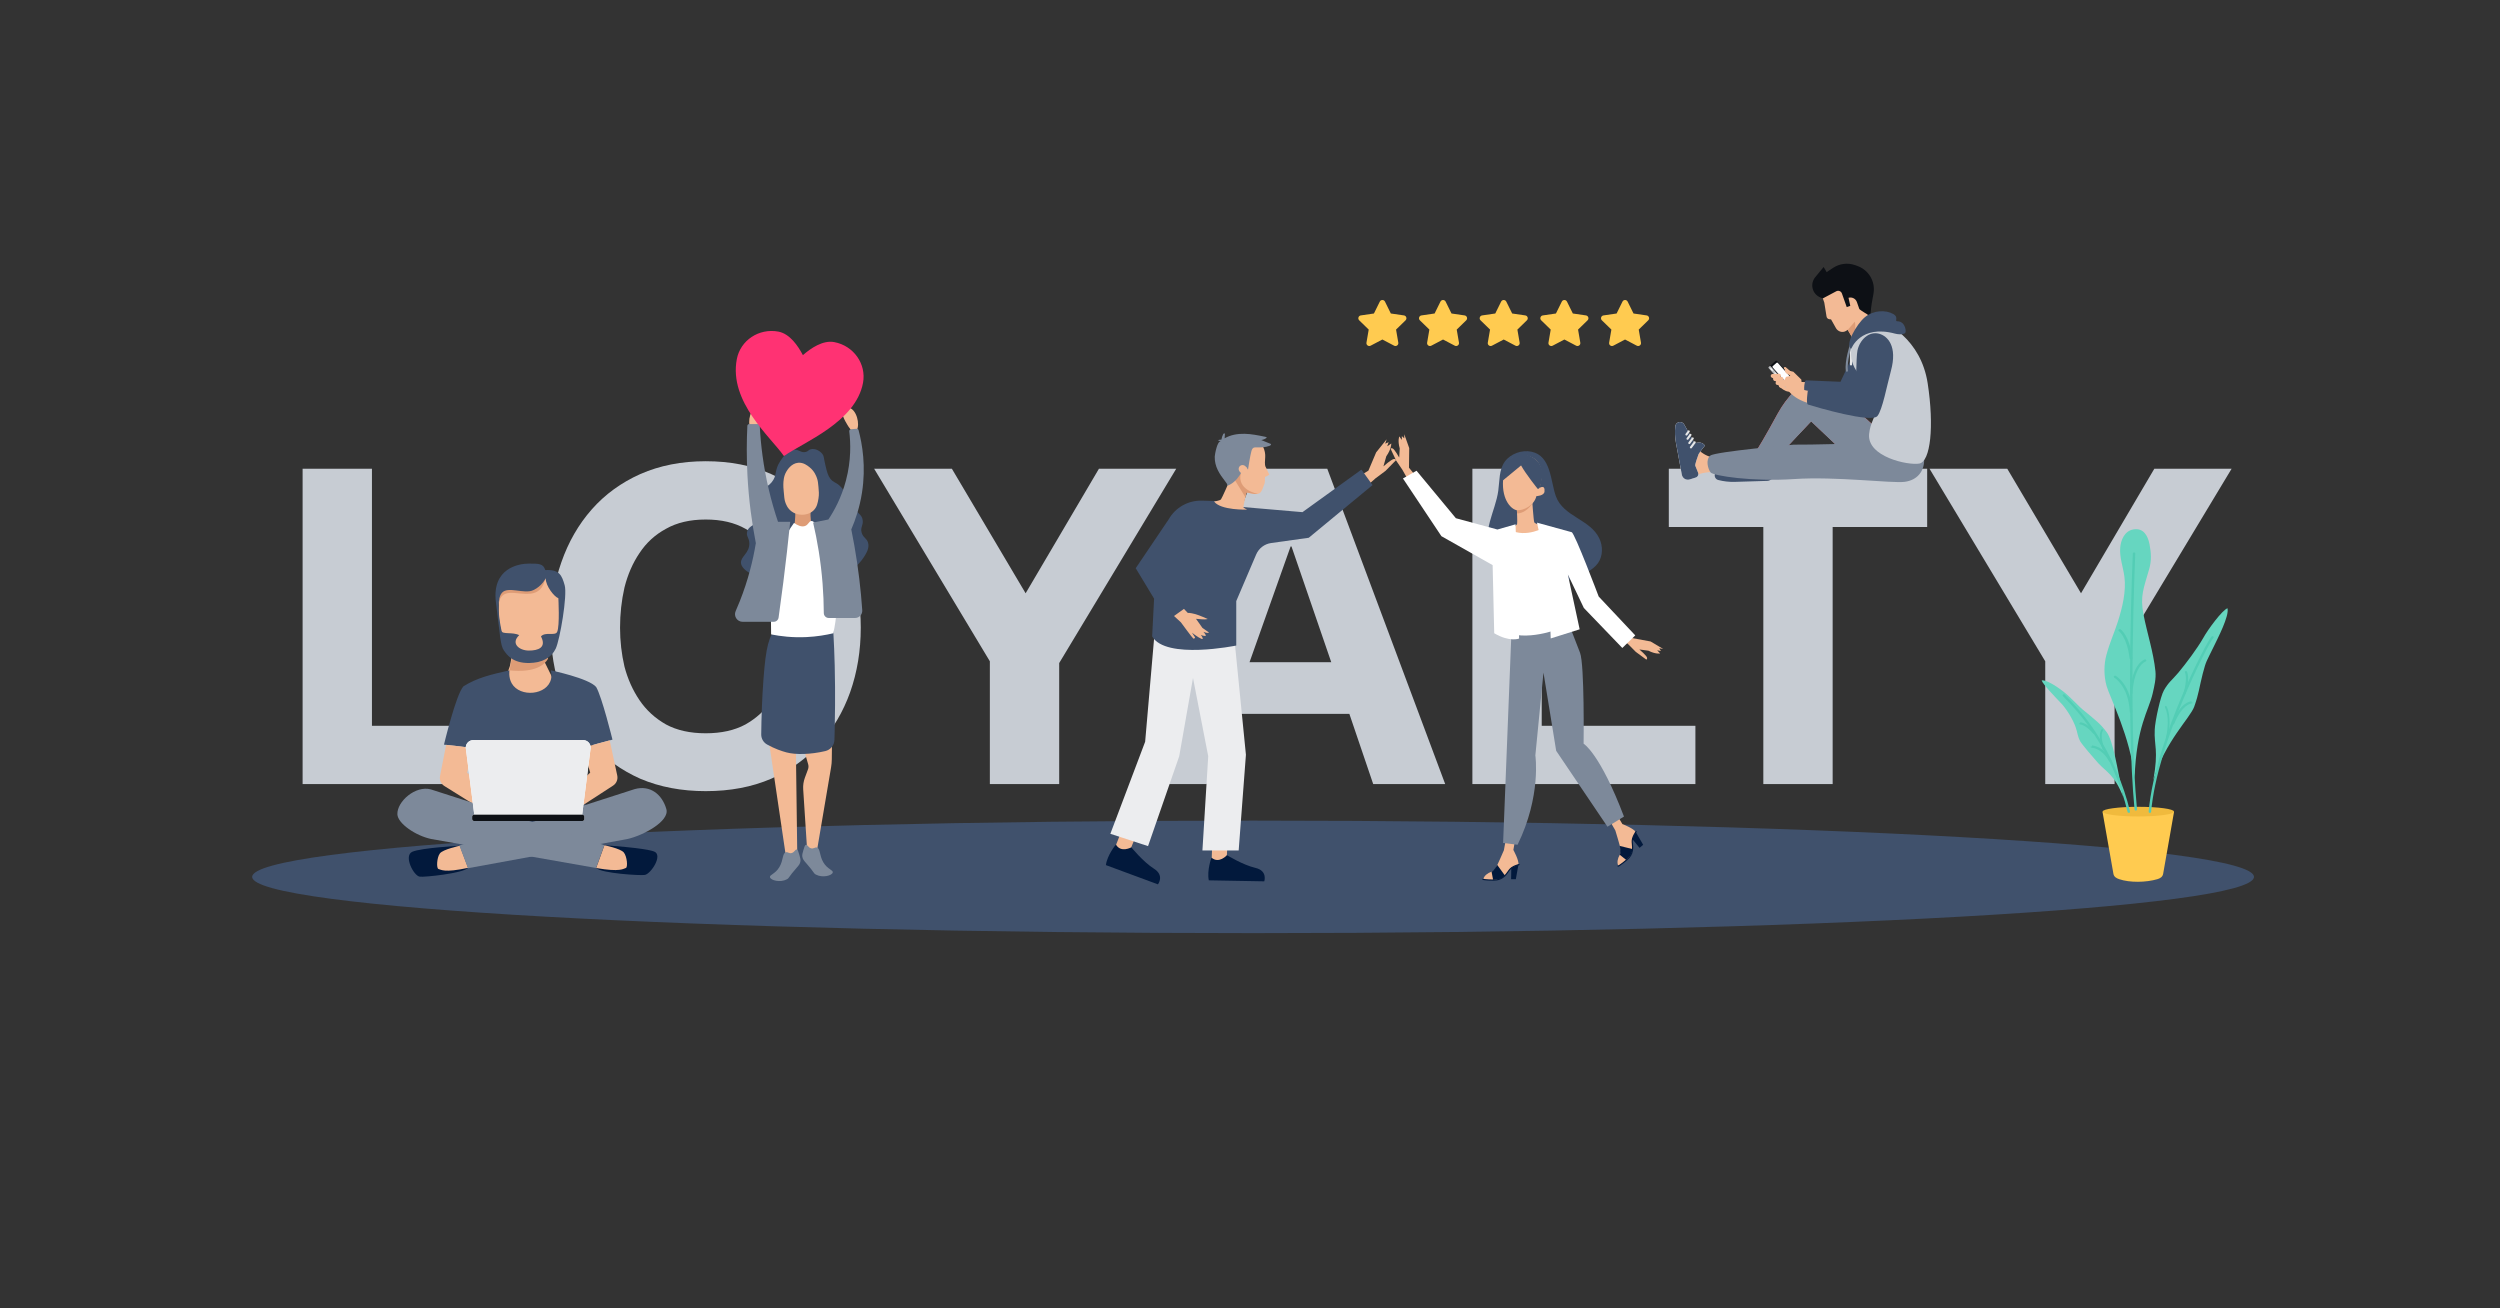 <svg fill="none" height="314" viewBox="0 0 600 314" width="600" xmlns="http://www.w3.org/2000/svg" xmlns:xlink="http://www.w3.org/1999/xlink"><rect x="0" y="0" width="600" height="314" fill="#333333" stroke="none"/><clipPath id="a"><path d="m50 54h500v245h-500z"/></clipPath><g clip-path="url(#a)"><path clip-rule="evenodd" d="m540.954 210.451c0 7.456-107.548 13.501-240.216 13.501-132.667 0-240.215-6.045-240.215-13.501s107.548-13.502 240.215-13.502c132.668 0 240.216 6.046 240.216 13.502z" fill="#40516c" fill-rule="evenodd"/><path d="m72.626 112.496v75.68h53.527v-13.991h-36.886v-61.689zm76.186 38.158c0-3.321.354-6.536 1.06-9.646.778-3.109 1.979-5.865 3.604-8.267 1.625-2.473 3.745-4.417 6.36-5.83 2.614-1.484 5.794-2.226 9.539-2.226 3.746 0 6.925.742 9.54 2.226 2.615 1.413 4.734 3.357 6.36 5.83 1.625 2.402 2.791 5.158 3.498 8.267.777 3.11 1.166 6.325 1.166 9.646 0 3.18-.389 6.289-1.166 9.328-.707 2.967-1.873 5.653-3.498 8.055-1.626 2.403-3.745 4.346-6.36 5.83-2.615 1.413-5.794 2.12-9.54 2.12-3.745 0-6.925-.707-9.539-2.12-2.615-1.484-4.735-3.427-6.36-5.83-1.625-2.402-2.826-5.088-3.604-8.055-.706-3.039-1.06-6.148-1.06-9.328zm-16.641 0c0 5.512.848 10.67 2.544 15.475 1.696 4.735 4.134 8.869 7.314 12.402s7.066 6.324 11.659 8.373c4.664 1.979 9.893 2.968 15.687 2.968 5.866 0 11.095-.989 15.688-2.968 4.593-2.049 8.479-4.84 11.659-8.373s5.618-7.667 7.314-12.402c1.696-4.805 2.544-9.963 2.544-15.475 0-5.653-.848-10.882-2.544-15.687-1.696-4.876-4.134-9.116-7.314-12.72s-7.066-6.43-11.659-8.479c-4.593-2.05-9.822-3.074-15.688-3.074-5.794 0-11.023 1.024-15.687 3.074-4.593 2.049-8.479 4.875-11.659 8.479s-5.618 7.844-7.314 12.72c-1.696 4.805-2.544 10.034-2.544 15.687zm105.393 8.056v29.466h16.642v-29.042l28.088-46.638h-18.549l-17.595 29.89-17.701-29.89h-18.655zm62.325.212 9.857-27.771h.212l9.54 27.771zm1.59-46.426-28.619 75.68h16.747l5.936-16.853h28.301l5.723 16.853h17.278l-28.301-75.68zm51.892 0v75.68h53.527v-13.991h-36.886v-61.689zm69.827 13.991v61.689h16.641v-61.689h22.683v-13.991h-62.007v13.991zm67.659 32.223v29.466h16.642v-29.042l28.088-46.638h-18.549l-17.595 29.89-17.701-29.89h-18.655z" fill="#c7ccd3"/><g clip-rule="evenodd" fill-rule="evenodd"><path d="m193.406 108.46c-1.034.285-1.622-.484-2.566-.55-1.673-.119-3.12 2.064-3.573 2.749-1.533 2.312-.649 3.412-2.108 5.131-1.378 1.623-2.519 1.057-3.207 2.382-1.084 2.089 1.489 4.005.458 6.23-.791 1.711-2.771 1.571-3.115 3.299-.219 1.1.541 1.367.55 2.749.014 2.284-2.052 3.106-2.016 4.581.054 2.176 4.628 3.709 5.864 4.124 8.491 2.845 16.137.101 19.425-1.65.851-.453 2.74-1.548 4.123-3.665.615-.941 1.471-2.251 1.1-3.573-.315-1.12-1.216-1.203-1.558-2.475-.329-1.223.381-1.61.275-2.84-.144-1.67-1.519-1.716-3.207-4.306-1.392-2.136-.981-2.908-2.382-4.123-1.003-.87-1.491-.714-2.199-1.65-.596-.786-.794-1.623-1.192-3.298-.429-1.811-.283-2.092-.732-2.657-.627-.787-1.79-1.344-2.749-1.1-.593.151-.58.473-1.191.642v15.613z" fill="#40516c"/><path d="m191.371 174.418c.864 3.008 1.728 6.017 2.593 9.025.113.395.097.816-.047 1.202-.246.663-.493 1.326-.739 1.989-.333.895-.473 1.85-.412 2.803.323 4.987.647 9.974.97 14.96.778-.092 1.557-.183 2.336-.275 1.129-6.656 2.258-13.312 3.387-19.969.106-.624.163-1.256.17-1.889.033-3.009.066-6.016.099-9.025-2.786.393-5.572.786-8.357 1.179z" fill="#f3ba95"/><path d="m184.335 176.538c1.52 10.29 3.041 20.58 4.562 30.869.825-.091 1.649-.183 2.474-.275-.146-11.114-.293-22.228-.439-33.342-.171-.641-.784-2.691-2.016-2.932-1.415-.278-3.5 1.858-4.581 5.68z" fill="#f3ba95"/><path d="m187.268 149.731c-.335.273-.553.502-.734.694-2.022 2.136-2.718 4.774-3.299 12.553-.193 2.586-.299 4.735-.366 6.413-.109 2.694-.156 5.027-.174 6.865-.01 1.006.531 1.939 1.41 2.427 1.844 1.026 3.476 1.576 4.627 1.887 2.232.603 5.81.516 9.337-.311 1.255-.293 2.157-1.392 2.195-2.679.023-.768.047-1.64.068-2.593.178-7.98.036-13.894 0-15.255-.061-2.365-.171-5.43-.381-9.028-.022-.384-.336-.683-.72-.692-4.334-.104-8.809-2.849-11.963-.281z" fill="#40516c"/><path d="m203.332 101.894c-.5-.838-1.694-2.84-.947-3.696.326-.372.936-.433 1.375-.336 1.833.406 2.711 4.025 1.832 5.436-.179.288-.347.348-.428.367-.683.156-1.514-1.238-1.832-1.771z" fill="#f3ba95"/><path d="m182.41 101.326c.499-.838 1.693-2.84.947-3.696-.326-.373-.937-.433-1.375-.336-1.833.406-2.711 4.026-1.832 5.436.179.289.347.349.427.367.684.156 1.515-1.238 1.833-1.771z" fill="#f3ba95"/><path d="m194.964 127.43c-.137-.692-.245-1.376-.321-2.053-.12-1.068-.159-2.116-.107-3.141l-1.842.059-1.843-.059c.058 1.128.004 2.285-.145 3.463-.072.572-.167 1.148-.284 1.731 1.4 1.18 2.915 1.18 4.542 0z" fill="#de9c76"/><path d="m193.222 126.235c-.848.32-1.845-.164-2.657-.734-4.547 6.345-5.521 10.902-5.589 13.836-.015.648-.008 2.205 0 4.307.015 3.634.057 6.609.092 8.613 2.229.447 5.136.805 8.521.641 2.47-.12 4.632-.49 6.414-.916.737-3.397 1.22-7.816.549-12.828-.417-3.126-1.378-5.596-3.298-10.537-.224-.576-1.467-3.713-2.566-3.573-.542.068-.662.887-1.466 1.191z" fill="#fff"/><path d="m191.573 111.061c-1.669.144-2.614 1.729-2.84 2.108-.671 1.123-.708 2.305-.733 3.115-.014.436.021.84.092 1.649.114 1.329.169 1.993.366 2.566.163.473.5 1.454 1.466 2.199 1.214.936 2.585.856 2.932.824.381-.034 1.488-.15 2.382-1.008.844-.809 1.016-1.815 1.191-2.84.175-1.022.095-1.832 0-2.84-.09-.957-.136-1.454-.366-2.108-.165-.47-.592-1.638-1.741-2.566-.549-.443-1.497-1.207-2.749-1.099z" fill="#f3ba95"/><path d="m179.822 101.771c-.243 0-.445.191-.457.435-.177 3.625-.202 7.59.022 11.843.319 6.071 1.083 11.543 2.016 16.309-.678 4.128-1.843 8.872-3.849 13.928-.323.816-.657 1.609-.996 2.376-.535 1.211.353 2.571 1.676 2.571h7.449c.593 0 1.096-.435 1.179-1.023.395-2.801.775-5.636 1.138-8.506.62-4.909 1.168-9.736 1.649-14.477h-2.932c-.796-2.363-1.547-4.932-2.199-7.696-1.327-5.629-1.946-10.811-2.178-15.325-.012-.243-.213-.435-.458-.435z" fill="#7d899a"/><path d="m195.147 125.411c1 4.28 1.846 9.19 2.272 14.644.193 2.475.283 4.84.294 7.081.003.654.537 1.181 1.191 1.181h3.756 2.545c1.009 0 1.806-.855 1.737-1.861-.339-4.944-.945-10.14-1.9-15.547-.23-1.304-.475-2.587-.733-3.849.99-2.273 2.008-5.239 2.566-8.796.995-6.345.075-11.668-.817-15.023-.056-.215-.259-.357-.48-.339-.447.038-.893.075-1.34.112-.259.022-.449.254-.417.512.334 2.708.495 6.922-.795 11.806-1.097 4.155-2.851 7.302-4.214 9.346-1.222.245-2.444.489-3.665.733z" fill="#7d899a"/><path d="m188.603 204.544c-.85.227-.563 1.896-1.551 3.559-1 1.682-2.39 1.82-2.258 2.428.162.752 2.457 1.364 4.048.504.641-.346.309-.467 2.319-2.73.477-.536.873-.956.948-1.628.047-.423-.057-.783-.265-1.501-.229-.793-.356-1.232-.626-1.289-.359-.075-.505.625-1.184.834-.647.2-.938-.308-1.431-.177z" fill="#7d899a"/><path d="m200.224 82.104c-2.734-.513-5.619 1.461-7.529 3.131-1.176-2.249-3.148-5.136-5.88-5.649-4.661-.875-9.132 2.091-9.984 6.627-1.927 10.258 8.128 18.668 11.315 23.241 4.724-3.338 17.209-8.14 18.977-17.552.852-4.536-2.237-8.923-6.899-9.798z" fill="#ff3273"/><path d="m196.053 203.408c.85.227.563 1.896 1.551 3.559.999 1.682 2.389 1.82 2.258 2.429-.162.751-2.457 1.363-4.048.503-.641-.346-.309-.466-2.319-2.729-.477-.537-.874-.957-.948-1.629-.047-.423.057-.782.265-1.501.229-.793.356-1.232.626-1.289.359-.075.505.626 1.183.835.648.199.939-.309 1.432-.178z" fill="#7d899a"/><path d="m331.152 72.384-1.409 2.856-3.152.459c-.565.082-.792.779-.382 1.178l2.281 2.222-.54 3.139c-.097.568.501.992 1.001.727l2.82-1.482 2.82 1.482c.5.263 1.098-.159 1.001-.727l-.54-3.139 2.281-2.222c.41-.399.183-1.096-.382-1.178l-3.152-.459-1.409-2.856c-.252-.509-.984-.516-1.238 0z" fill="#ffcb50"/><path d="m345.712 72.384-1.409 2.856-3.152.459c-.565.082-.791.779-.381 1.178l2.28 2.222-.539 3.139c-.097.568.5.992 1.001.727l2.819-1.482 2.82 1.482c.501.263 1.099-.159 1.001-.727l-.539-3.139 2.28-2.222c.41-.399.184-1.096-.382-1.178l-3.152-.459-1.408-2.856c-.253-.509-.984-.516-1.239 0z" fill="#ffcb50"/><path d="m360.273 72.384-1.409 2.856-3.152.459c-.565.082-.792.779-.382 1.178l2.28 2.222-.539 3.139c-.097.568.5.992 1.001.727l2.82-1.482 2.82 1.482c.5.263 1.098-.159 1.001-.727l-.54-3.139 2.281-2.222c.41-.399.183-1.096-.382-1.178l-3.152-.459-1.409-2.856c-.253-.509-.984-.516-1.238 0z" fill="#ffcb50"/><path d="m374.833 72.384-1.409 2.856-3.152.459c-.565.082-.791.779-.381 1.178l2.28 2.222-.54 3.139c-.097.568.501.992 1.002.727l2.819-1.482 2.82 1.482c.5.263 1.098-.159 1.001-.727l-.54-3.139 2.281-2.222c.41-.399.183-1.096-.382-1.178l-3.152-.459-1.409-2.856c-.252-.509-.984-.516-1.238 0z" fill="#ffcb50"/><path d="m389.394 72.384-1.41 2.856-3.152.459c-.565.082-.791.779-.381 1.178l2.28 2.222-.539 3.139c-.097.568.5.992 1.001.727l2.819-1.482 2.82 1.482c.501.263 1.099-.159 1.001-.727l-.539-3.139 2.28-2.222c.41-.399.184-1.096-.381-1.178l-3.152-.459-1.409-2.856c-.253-.509-.984-.516-1.238 0z" fill="#ffcb50"/><path d="m133.106 163.757-5.851 5.166-6.388-4.778 1.523-4.358.315-1.665.62-3.294 6.41-.183.276 1.173.747 3.167z" fill="#f3ba95"/><path d="m131.53 158.101c-.822 1.452-3.079 3.411-9.251 2.789l.785-3.988 8.116-.222z" fill="#de9c76"/><path d="m134.736 146.454c0 6.998-3.375 12.672-7.538 12.672s-7.537-5.674-7.537-12.672 3.374-9.074 7.537-9.074 7.538 2.076 7.538 9.074z" fill="#f3ba95"/><path d="m130.915 138.087s.027 4.044-3.622 4.401c-3.648.356-6.968-1.843-7.81 2.932v-4.281l4.043-2.378z" fill="#de9c76"/><path d="m127.974 141.646c-2.178 1.014-6.034-1.031-7.509.627-1.473 1.658-.566 6.947-.083 9.167.191.879 2.691.188 4.228.998-2.115 1.996 0 3.699 2.328 3.699 2.208 0 4.304-.705 2.895-3.405 1.082-1.174 3.404-.059 3.874-1.057.675-1.434.298-8.112.298-8.112-.92-.277-3.038-2.856-3.038-4.79 0 0-.815 1.861-2.993 2.873zm7.549-1.183c.683 2.391-1.135 13.061-2.159 15.223s-3.284 3.413-6.375 3.44c-3.944.035-5.279-1.912-6.076-3.05s-.866-3.323-1.89-11.515c-1.024-8.194 5.472-9.295 7.862-9.295s3.518-.037 3.973 1.556c3.405-.188 3.983 1.252 4.665 3.641z" fill="#40516c"/><path d="m129.272 135.861s-.588 1.927-3.985 1.933c-3.396.005-4.455.294-4.455.294s2.508-2.69 8.44-2.227z" fill="#40516c"/><path d="m139.958 179.495c-.232.076-.44.147-.621.213.107.993.228 3.313.352 5.479l.015.248c.035.602.071 1.185.107 1.721.066.981.133 1.802.201 2.267.201 1.142.361 2.326.491 3.433.325 2.8.443 5.128.443 5.128-.54-.015-26.712 0-26.712 0l.134-4.521.091-2.981.085-2.826.232-7.818c-.234-.078-.635-.162-1.137-.247-1.907-.331-5.277-.69-6.565-.822-.328-.034-.521-.054-.521-.054s2.895-12.087 4.675-14.001c3.237-2.037 6.6-2.832 11.036-3.828 0 0-.277 1.676.548 3.118 1.988 3.467 8.561 2.851 9.438-1.049.211-.934-.031-2.066-.031-2.066s9.096 1.888 10.859 3.993c1.38 2.33 3.915 12.634 3.915 12.634s-.249.065-.663.174c-1.374.363-4.562 1.214-6.372 1.805z" fill="#40516c"/><path d="m137.494 172.335 1.842 7.373.367 5.726-2.209-5.998z" fill="#40516c"/><path d="m116.004 183.869-.985 4.216-.561 2.396.086-2.827.232-7.818 1.228-8.059z" fill="#40516c"/><path d="m110.357 202.979s-9.287.498-11.415 1.449c-2.127.952.322 5.774 1.81 5.976 1.088.149 10.298-.78 11.6-2.124z" fill="#02193c"/><path d="m110.357 202.979s-4.029.857-4.78 1.835-.881 3.64-.324 3.751 1.261.985 7.099-.285z" fill="#f3ba95"/><path d="m110.252 202.932 2.061 5.44 38.254-7.004c3.731-.824 10.192-4.243 9.36-7.178-1.011-3.562-3.926-5.837-7.604-4.804z" fill="#7d899a"/><path d="m115.019 188.085-.475-.43-2.455-2.218 1.55-5.847c-1.907-.33-5.276-.689-6.565-.821l-1.465 7.478c-.183.936.23 1.89 1.04 2.395l7.719 4.821 2.616 1.633 2.044-3.387z" fill="#f3ba95"/><path d="m148.14 186.126-1.81-8.437c-1.374.362-4.562 1.213-6.372 1.806l1.69 5.939-1.837 1.722-4.991 4.675 2.105 3.35 3.578-2.325 6.642-4.314c.799-.52 1.196-1.482.995-2.416z" fill="#f3ba95"/><path d="m145.064 202.857-1.986 5.467-39.577-6.961c-3.742-.772-8.064-3.746-8.131-5.951-.091-3.049 4.325-6.945 8.017-5.963z" fill="#7d899a"/><path d="m145.064 202.857s9.775.646 11.939 1.513c2.164.865-.771 5.35-2.249 5.613-1.082.192-10.321-.368-11.676-1.659z" fill="#02193c"/><path d="m145.064 202.857s3.856.786 4.645 1.733 1.026 3.602.473 3.734c-.552.134-1.22 1.035-7.104 0z" fill="#f3ba95"/><path d="m141.765 179.439-2.042 16.087h-25.9l-.303-2.397-1.739-13.69c0-1.004.812-1.814 1.813-1.814h26.358c1.001 0 1.813.81 1.813 1.814z" fill="#fff"/><path d="m141.765 179.439-2.042 16.087h-25.9l-.303-2.397-1.739-13.69c0-1.004.812-1.814 1.813-1.814h26.358c1.001 0 1.813.81 1.813 1.814z" fill="#ecedef"/><path d="m139.763 197.047h-25.98c-.259 0-.47-.211-.47-.47v-.581c0-.26.211-.47.47-.47h25.98c.26 0 .47.21.47.47v.581c0 .259-.21.47-.47.47z" fill="#fff"/><path d="m139.763 197.047h-25.98c-.259 0-.47-.211-.47-.47v-.581c0-.26.211-.47.47-.47h25.98c.26 0 .47.21.47.47v.581c0 .259-.21.47-.47.47z" fill="#0e1116"/></g></g><path clip-rule="evenodd" d="m517.776 211c.649-.191 1.249-.538 1.38-1.284l2.609-14.833h-17.153l2.609 14.833c.131.746.737 1.063 1.38 1.284 2.525.866 6.433.806 9.175 0z" fill="#ffcb50" fill-rule="evenodd"/><path clip-rule="evenodd" d="m504.612 194.792c0-.64 3.84-1.159 8.576-1.159 4.737 0 8.577.519 8.577 1.159s-3.84 1.159-8.577 1.159c-4.736 0-8.576-.519-8.576-1.159z" fill="#f0ba3d" fill-rule="evenodd"/><path clip-rule="evenodd" d="m515.828 136.495c.57-2.002.449-3.843.056-5.876-.392-2.033-1.442-3.948-3.816-3.571-2.272.361-3.09 2.719-3.22 4.419-.181 2.359.707 4.626 1.009 6.947.457 3.515-.487 7.358-1.568 10.772-.866 2.739-1.947 4.954-2.79 8.153-.517 1.967-.66 4.7.095 7.346.762 2.671 5.741 12.231 6.708 22.035.46-12.539 3.378-16.054 4.349-20.331.401-1.766.84-3.515.653-5.307-.475-4.567-1.959-9.009-2.851-13.53s.029-6.324 1.375-11.057z" fill="#66d6c0" fill-rule="evenodd"/><path clip-rule="evenodd" d="m512.587 194.534c.009 0 .018-.001.026-.002.163-.012.283-.141.269-.287-2.153-22.467-.431-61.001-.414-61.387.007-.147-.12-.27-.283-.276-.159-.006-.301.108-.308.254-.017.387-1.74 38.955.416 61.455.013.138.143.243.294.243z" fill="#53cdb5" fill-rule="evenodd"/><path clip-rule="evenodd" d="m511.459 171.092h.015c.169-.006.3-.129.293-.273-.344-6.511-3.84-8.531-3.989-8.614-.142-.079-.333-.045-.426.076-.093.12-.053.282.088.361.034.019 3.384 1.982 3.712 8.2.008.14.144.25.307.25z" fill="#53cdb5" fill-rule="evenodd"/><path clip-rule="evenodd" d="m511.495 166.627c.151 0 .277-.109.286-.248.428-6.666 3.114-7.601 3.141-7.61.148-.047.229-.197.179-.334s-.208-.212-.358-.167c-.125.037-3.079.995-3.534 8.079-.009.146.111.271.269.279.006.001.012.001.017.001z" fill="#53cdb5" fill-rule="evenodd"/><path clip-rule="evenodd" d="m511.433 158.255c.01 0 .021-.001.032-.002.184-.014.318-.146.3-.294-.628-5.294-2.703-6.83-2.791-6.893-.139-.098-.35-.088-.472.024s-.109.282.028.381c.028.02 1.973 1.509 2.571 6.539.016.14.161.245.332.245z" fill="#53cdb5" fill-rule="evenodd"/><path clip-rule="evenodd" d="m531.495 154.786c.674-1.45 3.576-6.937 3.103-8.809-1.248.432-4.723 5.114-5.865 7.211-1.387 2.437-4.093 6.056-5.948 8.273-1.491 1.773-2.337 2.24-3.453 4.234-.824 1.415-2.105 7.292-2.196 9.404-.195 3.946.981 4.728-.346 12.179 2.832-9.37 8.867-14.952 9.843-17.727 1.121-3.167 1.153-4.453 2.016-7.838.913-3.376.714-2.522 2.846-6.927z" fill="#66d6c0" fill-rule="evenodd"/><path clip-rule="evenodd" d="m530.807 153.145c.014.011.029.021.045.029-.015-.008-.03-.018-.045-.029zm-14.834 41.946c.155 0 .285-.106.298-.246 1.484-16.872 13.743-40.37 14.884-41.672.027-.014.051-.032.072-.054.109-.111.097-.281-.027-.378-.085-.067-.217-.086-.322-.048-.504.184-4.121 7.052-7.294 14.533-3.156 7.44-7.09 18.264-7.909 27.576-.013.148.11.277.274.288.009.001.016.001.024.001z" fill="#53cdb5" fill-rule="evenodd"/><path clip-rule="evenodd" d="m520.085 177.232c.097 0 .185-.082.211-.206 1.011-4.92-.183-7.408-.381-7.565-.101-.082-.236-.044-.301.085-.051.103-.042.233.016.323.058.101 1.224 2.249.244 7.019-.03.147.039.297.156.335.018.006.037.009.055.009z" fill="#53cdb5" fill-rule="evenodd"/><path clip-rule="evenodd" d="m521.541 173.883c.115 0 .222-.065.267-.172 1.935-4.643 3.967-4.857 4.192-4.866.135-.005.255-.099.278-.225l-.282-.047-.017-.272c-.433.018-2.678.35-4.704 5.209-.058.14.014.298.161.354.035.013.07.019.105.019z" fill="#53cdb5" fill-rule="evenodd"/><path clip-rule="evenodd" d="m524.321 166.627c.122 0 .233-.076.266-.19 1.035-3.629.407-5.279.153-5.373-.141-.052-.301.011-.358.141-.031.074-.023.153.015.217.039.083.638 1.45-.342 4.885-.039.136.049.275.196.311.023.006.047.009.07.009z" fill="#53cdb5" fill-rule="evenodd"/><path clip-rule="evenodd" d="m496.558 167.138c-.875-.895-4.808-4.006-6.558-3.854.204.87 3.191 3.933 4.377 5.2 1.496 1.45 3.128 4.185 3.764 6.001.522 1.457.407 2.077 1.104 3.419.531.919 3.276 4.066 4.292 5.217 1.899 2.09 3.986 2.848 5.997 8.064-1.342-6.812-2.422-13.446-3.894-15.417-1.611-2.144-2.538-2.753-4.699-4.585-2.23-1.77-1.567-1.389-4.383-4.045z" fill="#66d6c0" fill-rule="evenodd"/><path clip-rule="evenodd" d="m510.968 195.086c.163-.029.268-.17.235-.314-1.454-6.352-4.616-13.646-8.252-19.035-2.75-4.287-5.789-7.366-6.934-8.525-.175-.178-.342-.347-.402-.415-.055-.126-.212-.197-.36-.16-.1.024-.181.094-.211.182-.054.162-.043.173.521.744 1.133 1.148 4.143 4.197 6.867 8.443 3.606 5.345 6.74 12.575 8.181 18.872.029.126.154.213.294.213.02 0 .041-.002.061-.005z" fill="#53cdb5" fill-rule="evenodd"/><path clip-rule="evenodd" d="m506.431 182.813c.045 0 .092-.009.136-.028.156-.066.221-.23.146-.366-1.758-3.176-4.179-3.484-4.646-3.513l-.033.272-.313.01c.006.14.141.255.301.265.249.016 2.485.239 4.126 3.205.054.098.166.155.283.155z" fill="#53cdb5" fill-rule="evenodd"/><path clip-rule="evenodd" d="m504.844 180.022c.029 0 .058-.006.086-.019.115-.053.17-.202.122-.331-1.112-3.03-.452-4.156-.4-4.236.066-.071.09-.184.052-.284-.049-.129-.183-.187-.296-.133-.013.007-1.154 1.083.228 4.847.036.097.12.156.208.156z" fill="#53cdb5" fill-rule="evenodd"/><path clip-rule="evenodd" d="m502.542 176.115c.062 0 .125-.017.178-.053.13-.088.156-.253.057-.369-1.713-2.017-3.114-2.322-3.503-2.368l-.055.259-.289.051c.025.111.142.197.267.212.236.028 1.495.263 3.11 2.164.058.068.146.104.235.104z" fill="#53cdb5" fill-rule="evenodd"/><path clip-rule="evenodd" d="m421.188 108.855-3.029 3.074 4.431 1.355 2.636-3.101z" fill="#77bc4a" fill-rule="evenodd"/><path clip-rule="evenodd" d="m420.113 110.846c-.383-.056-2.065-1.956-2.065-1.956-.583.273-.954.856-.954 1.497v.878l-4.818 1.77c-.384.141-.663.477-.73.88-.098.581.267 1.14.839 1.287 1.301.336 2.643.485 3.986.445l7.777-.236c.885-.027 1.547-.822 1.409-1.694l-.235-1.488c-.082-.517-.59-.854-1.1-.727-.695.172-1.551.381-1.744.413-.337.056-2.365-1.069-2.365-1.069z" fill="#40516c" fill-rule="evenodd"/><path d="m416.902 111.202 1.066 1.069" stroke="#e6e7e8" stroke-linecap="round" stroke-width=".511"/><path d="m415.906 111.524.968.971" stroke="#e6e7e8" stroke-linecap="round" stroke-width=".511"/><path d="m414.971 111.935.819.822" stroke="#e6e7e8" stroke-linecap="round" stroke-width=".511"/><path d="m414.088 112.214.65.652" stroke="#e6e7e8" stroke-linecap="round" stroke-width=".511"/><path clip-rule="evenodd" d="m410.338 109.597c-2.859-.903-4.493-3.822-4.493-3.822l-.328 6.301s-.293 2.848 2.072 1.801c2.364-1.047 9.489-.682 9.489-.682s.701-2.804.001-3.248c-1.366-.868-4.85.247-6.741-.35z" fill="#f3ba95" fill-rule="evenodd"/><path clip-rule="evenodd" d="m407.562 109.268c-.003-.386 1.628-2.331 1.628-2.331-.358-.531-.993-.809-1.629-.713l-.871.133-2.483-4.478c-.199-.358-.574-.582-.984-.587-.591-.008-1.09.435-1.15 1.021-.136 1.332-.082 2.676.161 3.994l1.409 7.625c.16.868 1.049 1.399 1.893 1.132l1.441-.456c.5-.159.757-.71.555-1.193-.276-.659-.613-1.471-.674-1.656-.106-.323.704-2.491.704-2.491z" fill="#fff" fill-rule="evenodd"/><path clip-rule="evenodd" d="m407.562 109.268c-.003-.386 1.628-2.331 1.628-2.331-.358-.531-.993-.809-1.629-.713l-.871.133-2.483-4.478c-.199-.358-.574-.582-.984-.587-.591-.008-1.09.435-1.15 1.021-.136 1.332-.082 2.676.161 3.994l1.409 7.625c.16.868 1.049 1.399 1.893 1.132l1.441-.456c.5-.159.757-.71.555-1.193-.276-.659-.613-1.471-.674-1.656-.106-.323.704-2.491.704-2.491z" fill="#40516c" fill-rule="evenodd"/><path d="m406.723 106.158-.899 1.211" stroke="#e6e7e8" stroke-linecap="round" stroke-width=".511"/><path d="m406.253 105.225-.817 1.1" stroke="#e6e7e8" stroke-linecap="round" stroke-width=".511"/><path d="m405.705 104.366-.692.931" stroke="#e6e7e8" stroke-linecap="round" stroke-width=".511"/><path d="m405.294 103.538-.548.739" stroke="#e6e7e8" stroke-linecap="round" stroke-width=".511"/><path clip-rule="evenodd" d="m451.334 103.602c-9.781-8.774-16.382-14.977-20.108-10.462-4.911 5.362-3.817 5.519-10.266 16.023l2.981 3.341 10.734-11.388 10.431 9.864 13.979-.336 1.162-6.511s-4.357 3.557-8.913-.531z" fill="#f45656" fill-rule="evenodd"/><path clip-rule="evenodd" d="m451.334 103.602c-9.781-8.774-16.382-14.977-20.108-10.462-4.911 5.362-3.817 5.519-10.266 16.023l2.981 3.341 10.734-11.388 10.431 9.864 13.979-.336 1.162-6.511s-4.357 3.557-8.913-.531z" fill="#7d899a" fill-rule="evenodd"/><path clip-rule="evenodd" d="m425.155 90.381 2.114-.785 1.01-.692-.167-.615c.065-.213.33-.287.497-.139l1.789 1.59 1.308 1.921 10.158.259 3.408-5.529 3.023.333s-2.125 7.816-3.932 9.313c-1.173.714-9.855-1.308-13.035-2.081-1.788-.435-1.735.846-4.056-.944-.409-.315-.592-.877-1.012-1.384-.615-.74-1.105-1.248-1.105-1.248z" fill="#f3ba95" fill-rule="evenodd"/><path clip-rule="evenodd" d="m433.572 91.284 8.147.345 3.88-8.29 4.81 3.232s-3.665 8.495-5.471 9.992c-1.173.714-7.69-.662-10.871-1.436-1.462-.355-1.064-2.712-.871-3.555.04-.174.197-.295.376-.287z" fill="#40516c" fill-rule="evenodd"/><path clip-rule="evenodd" d="m426.531 86.669 4.143 4.673c.106.12.095.304-.026.41l-1.418 1.248-4.529-5.109 1.418-1.248c.121-.106.305-.095.412.025z" fill="#0d1015" fill-rule="evenodd"/><path clip-rule="evenodd" d="m426.378 87.068c.085-.075.214-.067.289.018l3.609 4.071c.075.084.067.213-.018.288l-.927.816c-.084.075-.214.067-.288-.018l-3.61-4.071c-.074-.085-.067-.213.018-.288z" fill="#fff" fill-rule="evenodd"/><path clip-rule="evenodd" d="m424.701 87.893c.075-.067.191-.059.257.016l4.288 4.837c.067.075.06.19-.016.256l-.215.189c-.075.066-.191.059-.257-.016l-4.288-4.837c-.067-.075-.059-.19.016-.256z" fill="#bcbec0" fill-rule="evenodd"/><path clip-rule="evenodd" d="m425.092 88.364.377.424c.045.051.04.129-.011.174s-.13.04-.175-.011l-.376-.424c-.045-.051-.04-.129.011-.174.051-.045.129-.04.174.011z" fill="#fff" fill-rule="evenodd"/><path clip-rule="evenodd" d="m426.043 89.436.895 1.009c.045.051.04.129-.011.174s-.129.04-.174-.011l-.895-1.009c-.045-.051-.04-.129.011-.174.051-.045.129-.041.174.011z" fill="#fff" fill-rule="evenodd"/><path clip-rule="evenodd" d="m427.439 90.153c-.007-.255-.221-.456-.477-.449l-1.538.047c-.257.007-.458.221-.45.476.008.256.222.456.478.449l1.537-.046c.257-.008.458-.221.45-.476z" fill="#f3ba95" fill-rule="evenodd"/><path clip-rule="evenodd" d="m428.025 90.926c-.007-.255-.221-.456-.478-.448l-1.538.046c-.256.007-.457.221-.45.476.008.256.222.456.478.449l1.538-.046c.256-.008.458-.221.45-.476z" fill="#f3ba95" fill-rule="evenodd"/><path clip-rule="evenodd" d="m428.569 91.54c-.05-.25-.296-.412-.547-.362l-1.508.303c-.251.051-.414.294-.363.545.05.25.295.413.547.362l1.508-.303c.251-.051.414-.294.363-.545z" fill="#f3ba95" fill-rule="evenodd"/><path clip-rule="evenodd" d="m428.898 92.101c-.069-.2-.287-.306-.488-.237l-1.202.411c-.2.069-.307.286-.238.486.069.2.287.306.487.237l1.203-.411c.2-.069.307-.286.238-.486z" fill="#f3ba95" fill-rule="evenodd"/><path clip-rule="evenodd" d="m435.233 98.621c-4.863 5.309-12.616 12.581-12.616 12.581l1.715.912 10.343-10.999 10.431 9.864 13.979-.335s-19.93-1.23-23.852-12.023z" fill="#7d899a" fill-rule="evenodd"/><path d="m444.238 82.757v4.708" stroke="#e6e7e8" stroke-linecap="round" stroke-width=".511"/><path d="m444.238 82.757s-1.31 3.94-.988 6.204" stroke="#7d899a" stroke-linecap="round" stroke-width=".511"/><g clip-rule="evenodd" fill-rule="evenodd"><path d="m449.905 78.643-2.023-3.872.516-5.586-4.973-3.722-6.495 4.556.904 2.612.522 3.256c.022.379.316.686.695.725l.403.042 1.165 2.079c.487.878 1.629 1.215 2.471.665.006-.004.012-.008.018-.012l.346-.231 1.758 3.018z" fill="#f3ba95"/><path d="m461.798 106.92v3.491c0 2.673-1.614 4.823-4.674 5.228-3.06.404-16.482-1.345-26.553-.665-10.071.679-19.38-.8-20.02-1.59s-1.279-3.092-.065-4.046 20.005-2.621 20.005-2.621c4.358 0 14.439-.102 18.745-.764l2.098-2.351z" fill="#7d899a"/><path d="m448.154 76.358c4.804.302 12.9 5.298 14.487 15.62 1.586 10.321.694 18.804-2.017 19.281-2.711.478-12.552-1.637-12.04-7.078.512-5.441 5.272-6.278-2.21-14.154-1.403-1.476-2.223-3.439-2.128-5.469.228-4.872 2.825-8.3 3.908-8.2z" fill="#c7ccd3"/><path d="m448.894 75.881s-2.573-1.48-2.664-1.746c-.045-.132-.316-.902-.576-1.642-.289-.822-1.174-1.272-2.011-1.025l.427 1.936-.851.298-1.161-3.276c-.196-.55-.836-.798-1.353-.524l-3.223 1.713-.542-.209c-.998-.384-1.729-1.251-1.937-2.296-.182-.914.056-1.861.649-2.581l2.022-2.456.722 1.237 1.537-1.02c1.558-1.034 3.512-1.28 5.279-.662l.532.186c1.825.638 3.226 2.119 3.759 3.971.259.904.298 1.848.122 2.758-.283 1.465-.547 2.933-.661 4.421z" fill="#0d1015"/><path d="m445.158 77.206s.491 1.693-.568 3.901l-1.136-1.952z" fill="#de9c76"/><path d="m444.312 83.694s2.145-5.883 10.508-3.62c.682.185 1.704.266 2.267-.052.608-.04.282-2.913-1.68-2.912-.885 0.0.456-.925-1.066-1.772-1.763-.981-4.669-.922-6.73.755s-4.999 6.946-3.299 7.601z" fill="#40516c"/><path d="m432.541 93.504-.219-2.404-1.918-1.881-2.083-.51c-.007.474.274.905.711 1.092l.868.37-1.26.284-.415.819.291 1.562s1.345 2.807 5.781 3.988c4.436 1.182 4.53-1.979 4.53-1.979z" fill="#f3ba95"/><path d="m450.968 80.091c-2.463-.645-4.618 1.486-5.176 4.014-.334 1.514-.381 10.232-.381 10.232l-11.537-.549s-.485 3.138.032 3.301c1.969.621 15.26 4.523 16.678 2.754 1.209-1.51 2.267-7.277 3.248-10.883 1.58-5.812-.761-8.319-2.864-8.869z" fill="#40516c"/><path d="m290.77 207.037.467-12.395 3.699.553-.585 12.15z" fill="#f3ba95"/><path d="m290.754 205.821s-1.143 3.081-.639 5.461l13.311.24s.867-2.538-2.13-3.23c-2.997-.693-6.827-3.054-6.827-3.054s-1.92 2.166-3.715.583z" fill="#02193c"/><path d="m267.432 203.833 4.531-11.547 3.309 1.743-4.56 11.276z" fill="#f3ba95"/><path d="m267.819 202.68s-2.095 2.53-2.405 4.944l12.487 4.619s1.655-2.11-.946-3.753-5.437-5.134-5.437-5.134-2.527 1.41-3.699-.676z" fill="#02193c"/><path d="m296.063 151.394 2.958 29.752-1.74 22.968h-8.7l1.392-22.62-3.654-18.791-3.306 18.791-7.482 21.575-9.047-2.957 8.352-22.098 2.262-26.098z" fill="#ecedef"/><path d="m324.772 115.203 3.654-2.262 1.845-4.361 2.53-3.158-.352 1.062.818-.362-.336.995.975-.681s.104 1.209-1.204 3.084l-.681 2.41s1.987-1.785 2.563-1.778c.575.008.419.328.419.328l-2.472 2.523-2.428 1.813-3.581 3.169z" fill="#f3ba95"/><path d="m297.745 121.641 14.847 1.276 14.152-10.208 2.667 3.712-15.311 12.644-9.032 1.264c-1.594.223-2.954 1.264-3.586 2.743l-4.781 11.188v10.671s-16.936 3.48-20.183-2.203l.464-9.048-4.408-7.308 7.916-11.737c1.625-2.844 4.682-4.564 7.957-4.478l4.31.114z" fill="#40516c"/><path d="m300.882 105.235c1.626.403 2.662 2.215 2.766 3.887.046.738-.09 1.476-.086 2.215.002.454.258 3.819-.286 5.296-.832 2.258-.968 2.398-5.558 1.148-6.634-1.807-9.075-15.581 3.164-12.546z" fill="#f3ba95"/><path d="m299.293 117.678s-.98 3.939-.857 4.109c.127.175.877.517.877.517s-6.337.231-7.946-1.95c0 0 1.407-.185 1.665-.504s1.961-4.225 1.961-4.225z" fill="#f3ba95"/><path d="m297.792 113.551-1.468 1.609 2.556 4.154c.122-.442.195-.858.278-1.152 1.367.345 2.182.478 2.727.361-.397-.071-5.028-.981-4.093-4.972z" fill="#de9c76"/><path d="m303.52 111.004.144.86.967 2.055s-.753.576-1.282.569l-.103-3.152z" fill="#f3ba95"/><path d="m301.297 114.747s.109 1.37 2.066 1.566l.033-.032c.077-.31.133-.667.17-1.047-.333.025-1.476.066-2.269-.487z" fill="#f3ba95"/><path d="m293.541 104.244c-.192.396-.326.82-.398 1.255-.289.008-.578.055-.856.139.243.124.486.247.729.37-.861-.435-1.466 3.182-1.477 3.555-.071 2.422 1.133 4.195 2.557 6.023.205.262.551.676.466.998 1.246-.449 2.217-1.407 2.95-2.511.27-.406.49-.841.722-1.269.134-.247.286-.506.536-.635.251-.128.666.287.751.555.217-1.358.457-3.043.802-4.374.091-.351.22-.742.546-.899.183-.088.394-.083.596-.079 1.099.027 2.23.019 3.251-.387.185-.074.4-.26.295-.429l-2.313-.948c.493-.061.967-.269 1.346-.591-.102-.124-.272-.164-.429-.197-1.625-.336-3.26-.675-4.919-.71-1.659-.036-3.36.249-4.793 1.086.024-.322.047-.644.071-.966.004-.059.008-.122-.025-.171-.1-.152-.328.02-.408.185z" fill="#7d899a"/><path d="m297.31 112.772c.039.147.115.282.202.407.229.322.61.592.995.506.244-.055.44-.246.557-.467s.164-.471.203-.718c.01-.062.019-.126 0-.186-.017-.054-.056-.099-.095-.142-.189-.21-.397-.419-.664-.512-.316-.109-.689-.031-.933.196-.245.227-.35.593-.265.916z" fill="#f3ba95"/><path d="m284.144 146.131.928.971s.424-.087 1.838.294c.886.238 2.947 1.163 2.947 1.163s-.45.157-1.5.066l-1.317-.109 1.556 2.196 1.566 1.088s-.305.304-1.349-.174c0 0 .696.783.566.957-.131.174-1.175-.174-1.175-.174s.522.609.435.913c-.087.305-1.827-.87-2.566-1.479l.754 1.16s-.188.407-.45.232c-.261-.174-2.958-3.871-2.958-3.871l-1.653-1.523z" fill="#f3ba95"/><path d="m340.335 114.952-2.179-2.709.057-4.694-1.185-3.328-.013.977-.571-.532-.008.916-.609-.841s-.432.968.111 2.889l-.127 2.183s-1.129-2.041-1.606-2.2c-.477-.158-.439.15-.439.15l1.317 2.789 1.485 2.19 2.047 3.638z" fill="#f3ba95"/><path d="m389.277 150.445 2.239 2.659 4.618.847 3.038 1.802-.961-.175.413.663-.901-.168.708.759s-1.033.237-2.813-.664l-2.167-.295s1.786 1.501 1.849 1.999c.064.498-.232.402-.232.402l-2.483-1.829-1.864-1.878-3.176-2.709z" fill="#f3ba95"/><path d="m363.858 200.251-.649 3.737s1.423 2.561 1.21 3.557c0 0-1.637.569-2.206 1.281-.569.711-1.138 2.205-3.272 2.347-2.135.142-2.704-.142-2.704-.142l-.248-.036c.198-.834 1.062-1.469 1.875-1.743.393-.133.767-.318.935-.569.426-.64 2.134-4.624 2.134-4.624l1.352-7.47z" fill="#f3ba95"/><path d="m362.712 208.257-.048 2.751h1.138l.617-3.463z" fill="#02193c"/><path d="m358.538 211.363c-2.173 0-2.644-.181-2.69-.202-.072-.032-.104-.116-.072-.188.031-.072.115-.104.187-.072.016.006.469.178 2.575.178 1.949 0 2.746-1.157 3.386-2.086.059-.085.117-.169.173-.25.712-1.005 2.364-1.369 2.434-1.384.077-.016.153.032.169.109.017.077-.032.153-.109.169-.016.004-1.614.356-2.261 1.271-.056.08-.113.162-.172.247-.642.932-1.522 2.208-3.62 2.208z" fill="#02193c"/><path d="m357.969 209.182.379 1.992s1.21-.071 1.707-.261c.498-.19 1.163-.735 1.163-.735l-1.877-2.588s-.851 1.521-1.372 1.592z" fill="#02193c"/><path d="m387.452 194.509 1.92 3.27s2.741 1.035 3.222 1.933c0 0-.88 1.492-.855 2.402.026.91.558 2.419-.979 3.907-1.536 1.488-2.155 1.639-2.155 1.639l-.213.134c-.387-.765-.139-1.808.304-2.543.215-.355.38-.738.346-1.038-.089-.765-1.361-4.908-1.361-4.908l-3.797-6.573z" fill="#f3ba95"/><path d="m391.751 201.358 1.742 2.13.869-.736-1.768-3.041z" fill="#02193c"/><path d="m388.352 208.016c-.061 0-.118-.04-.136-.103-.023-.075.021-.154.096-.176.016-.005.473-.168 2.079-1.528 1.487-1.261 1.348-2.658 1.235-3.781-.01-.103-.02-.204-.028-.302-.108-1.228.918-2.573.962-2.63.048-.062.137-.074.199-.026s.074.137.026.2c-.01.012-1.002 1.315-.904 2.431.008.097.018.197.029.299.112 1.127.266 2.669-1.335 4.025-1.658 1.405-2.134 1.571-2.183 1.585-.013.004-.027.006-.04.006z" fill="#02193c"/><path d="m388.731 205.129 1.577 1.274s.876-.836 1.134-1.303c.257-.466.411-1.312.411-1.312l-3.104-.761s.334 1.71-.018 2.102z" fill="#02193c"/><path d="m360.494 136.242c-1.182-.981-2.235-2.16-2.848-3.567-1.018-2.336-.724-5.036-.07-7.498s1.65-4.845 2.007-7.368c.341-2.409.147-5.066 1.58-7.033 1.397-1.918 4.094-2.849 6.396-2.365 4.73.994 4.55 7.046 5.836 10.647 1.778 4.981 8.238 5.513 10.444 10.167.882 1.861.879 4.2-.299 5.889-.654.937-1.609 1.62-2.594 2.201-3.132 1.849-6.785 2.843-10.419 2.698s-7.234-1.449-10.033-3.771z" fill="#40516c"/><path d="m376.468 149.662s1.645 4.082 2.743 7.008c1.097 2.925.853 21.817.853 21.817s3.9 2.255 9.689 17.49l-3.961 2.438-12.31-18.222-3.047-18.77-1.95 19.867s1.462 9.751-4.266 21.452l-3.474-.427 2.011-50.825z" fill="#7d899a"/><path d="m375.067 150.576s-7.558 3.291-13.164 1.341l.201-24.857 4.248-.739 4.327.731z" fill="#fff"/><path d="m367.717 119.935s.331 5.049.516 5.433c.187.385 2.644 1.105 2.644 1.105s-4.567 2.795-8.543.66c0 0 1.661-1.052 1.772-1.361.11-.309-.061-3.606-.061-3.606z" fill="#f3ba95"/><path d="m367.782 120.87c-.001-.019-.003-.039-.004-.058l-2.034.322-1.699 1.032s.024.46.048 1.053c.503.017 2.097-.129 3.689-2.349z" fill="#de9c76"/><path d="m360.738 115.184c-.361 5.103 2.223 7.208 3.381 7.277 1.495.091 4.073-1.117 4.619-3.389 0 0 1.838-.069 1.942-1.08.192-1.862-1.236-.848-1.236-.848s2.338-6.474-2.755-7.708c-3.327-.805-5.605.856-5.951 5.748z" fill="#f3ba95"/><path d="m369.444 117.143s-.3.244-.337.243c-.038-.002-2.997-3.744-4.051-5.679l-4.584 3.781s-.046-3.722 1.257-4.739c1.303-1.018 1.974-2.289 4.693-1.558 2.718.731 3.988 2.953 3.718 5.186s-.696 2.766-.696 2.766z" fill="#40516c"/><path d="m368.881 125.438s2.925 13.255 2.925 15.54.366 12.249.366 12.249l6.947-2.193-2.834-13.164 3.84 8.044 9.232 9.599 3.109-3.017-8.776-9.324s-5.759-15.266-6.49-15.449c-.732-.183-8.319-2.285-8.319-2.285z" fill="#fff"/><path d="m363.731 125.833.854 27.424s-2.256.914-5.973-1.28l-.381-16.348-12.295-6.947-9.232-13.849 3.26-1.858 9.446 11.396 9.964 2.712z" fill="#fff"/></g></svg>